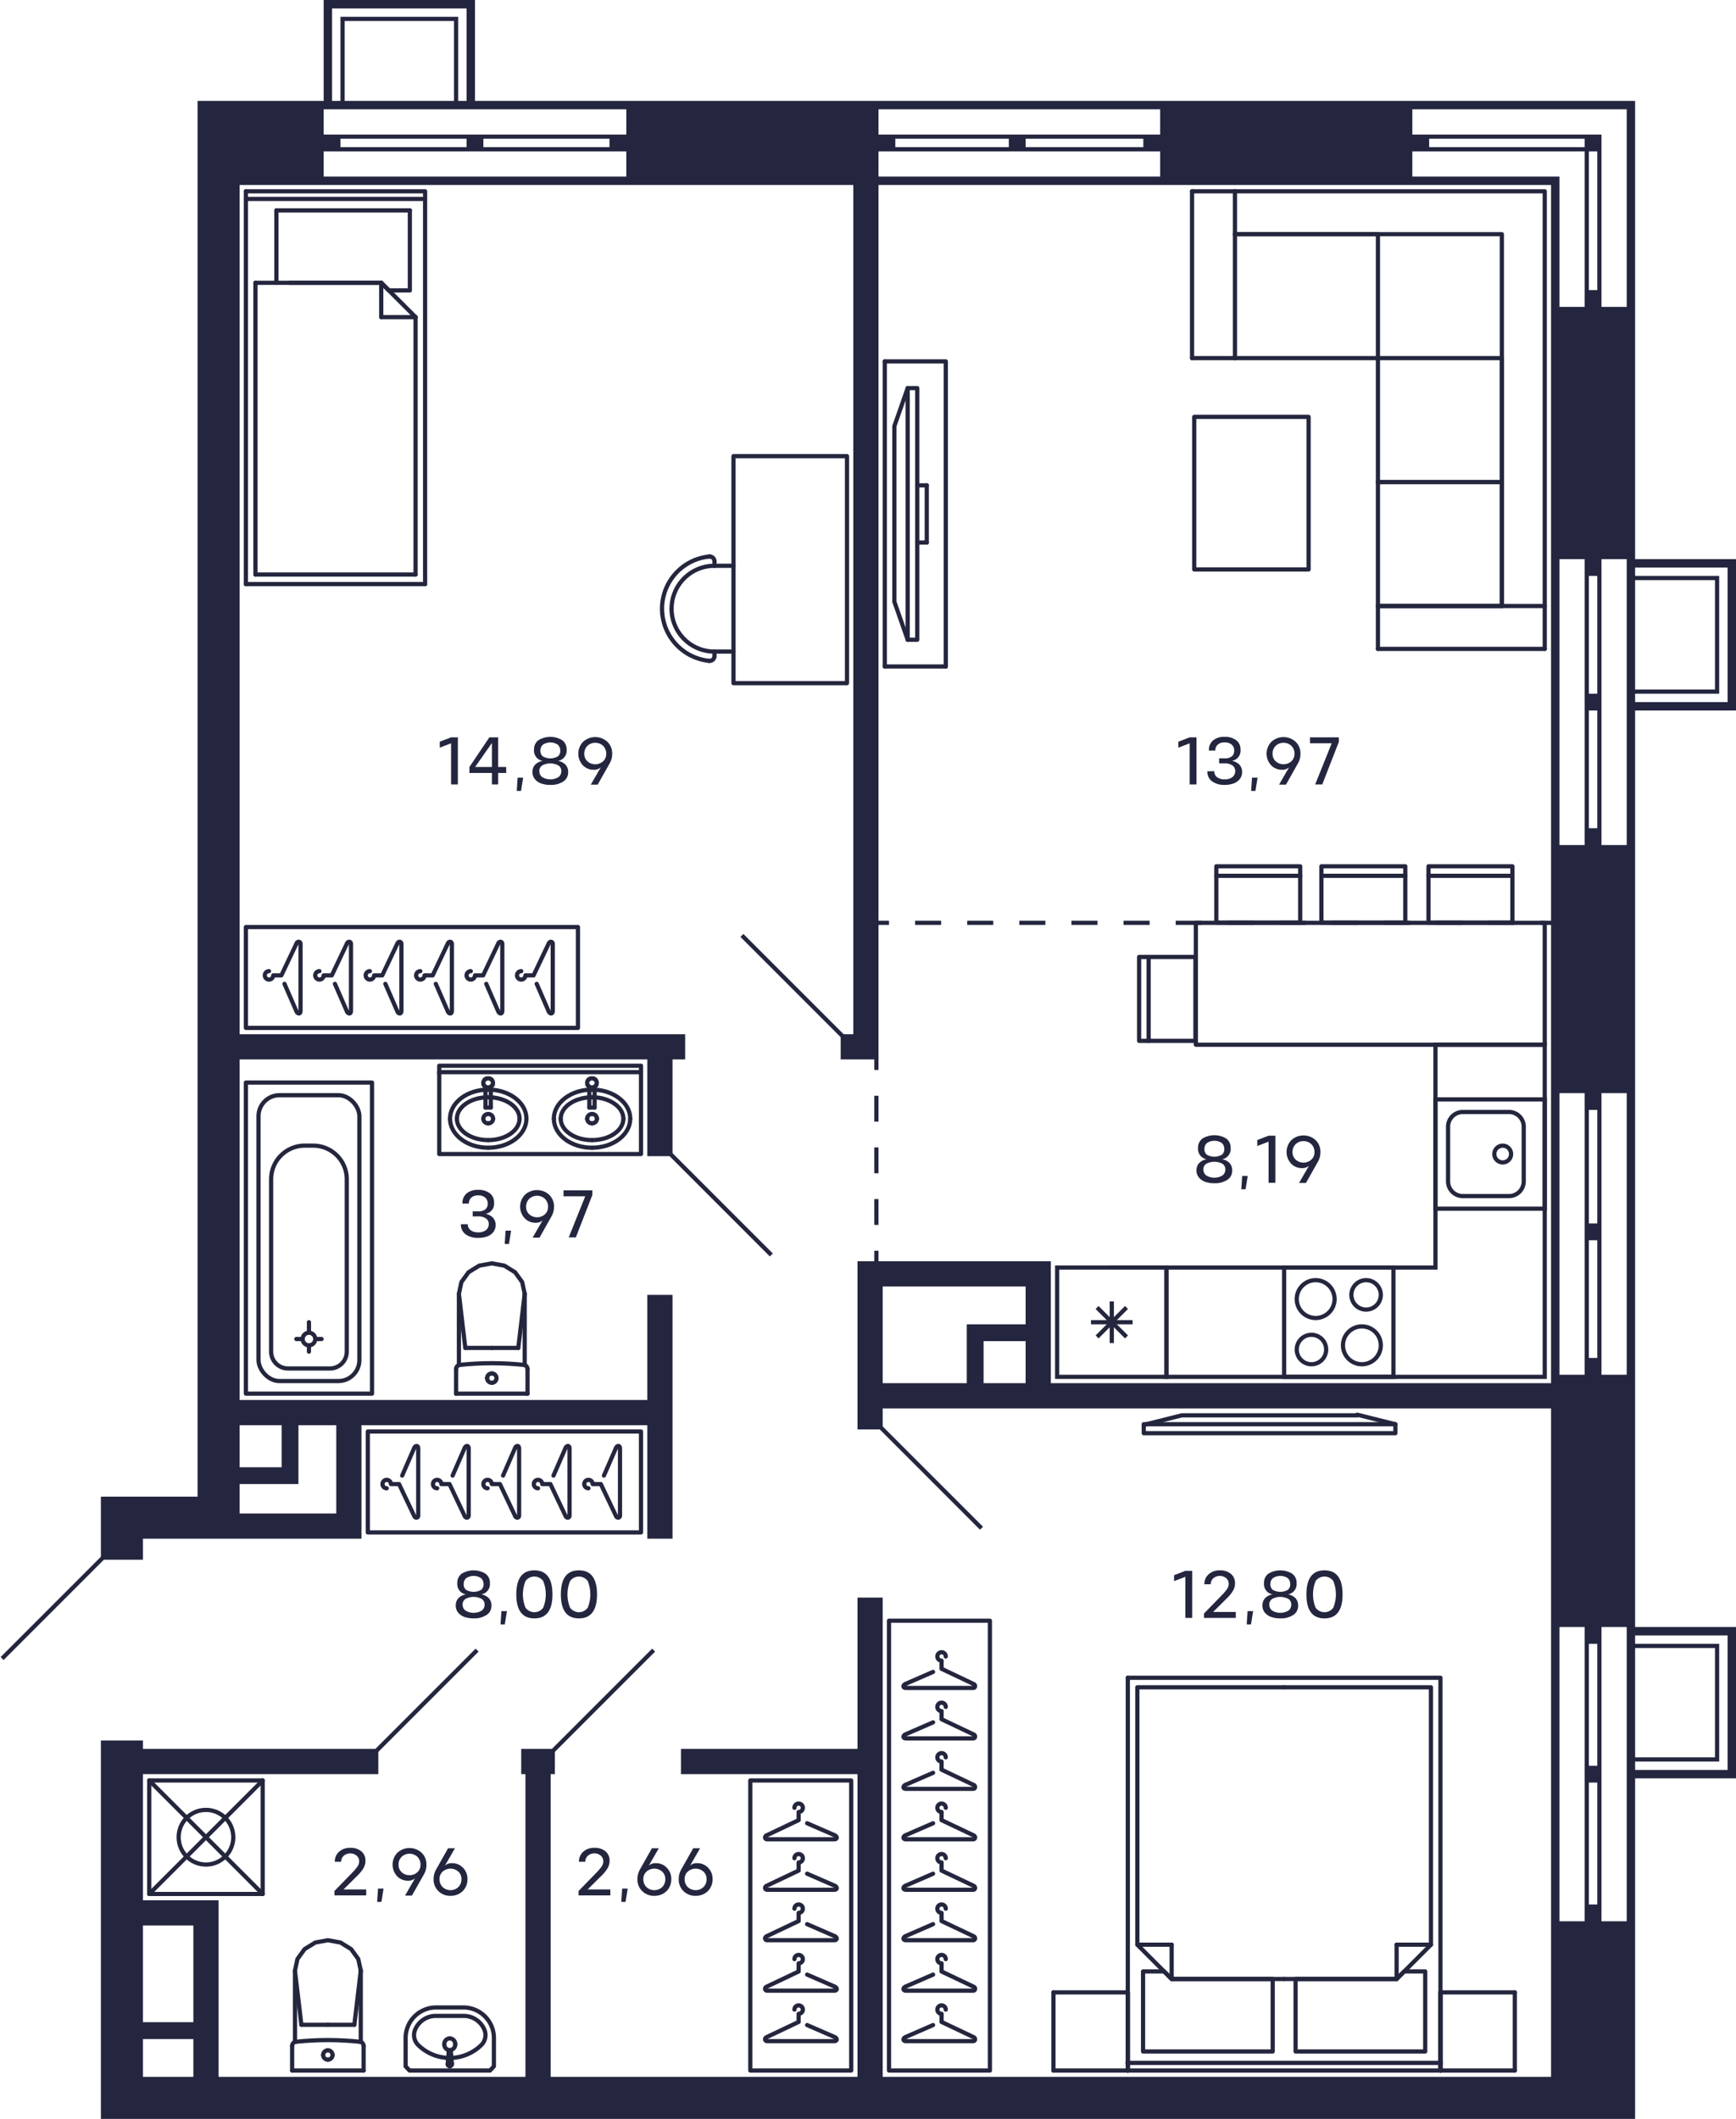 <svg xmlns="http://www.w3.org/2000/svg" width="413" height="504" viewBox="0 0 413 504">
  <title>C-1-1_25-28fl_12_m</title>
  <g id="Слой_2" data-name="Слой 2">
    <g id="C-1-1_25-28fl_12_m">
      <g id="m">
        <g>
          <rect x="87.5" y="340.5" width="65" height="24" fill="none" stroke="#24263e" stroke-linecap="round" stroke-linejoin="round"/>
          <path d="M143.681,350.979,146.5,344.5c.235-.657.969-.817,1,0v16c0,.577-.757.7-1,0l-3.562-7.5H141a1,1,0,1,0-1,1" fill="none" stroke="#24263e" stroke-linecap="round" stroke-linejoin="round"/>
          <path d="M131.681,350.979,134.5,344.5c.235-.657.969-.817,1,0v16c0,.577-.757.7-1,0l-3.562-7.5H129a1,1,0,1,0-1,1" fill="none" stroke="#24263e" stroke-linecap="round" stroke-linejoin="round"/>
          <path d="M119.681,350.979,122.5,344.5c.235-.657.969-.817,1,0v16c0,.577-.757.7-1,0l-3.562-7.5H117a1,1,0,1,0-1,1" fill="none" stroke="#24263e" stroke-linecap="round" stroke-linejoin="round"/>
          <path d="M107.681,350.979,110.5,344.5c.235-.657.969-.817,1,0v16c0,.577-.757.7-1,0l-3.562-7.5H105a1,1,0,1,0-1,1" fill="none" stroke="#24263e" stroke-linecap="round" stroke-linejoin="round"/>
          <path d="M95.681,350.979,98.5,344.5c.235-.657.969-.817,1,0v16c0,.577-.757.7-1,0L94.938,353H93a1,1,0,1,0-1,1" fill="none" stroke="#24263e" stroke-linecap="round" stroke-linejoin="round"/>
        </g>
        <g>
          <rect x="211.5" y="385.5" width="24" height="107" fill="none" stroke="#24263e" stroke-linecap="round" stroke-linejoin="round"/>
          <path d="M221.979,457.681,215.5,460.5c-.657.235-.817.969,0,1h16c.577,0,.7-.757,0-1l-7.5-3.562V455a1,1,0,1,1,1-1" fill="none" stroke="#24263e" stroke-linecap="round" stroke-linejoin="round"/>
          <path d="M221.979,445.681,215.5,448.5c-.657.235-.817.969,0,1h16c.577,0,.7-.757,0-1l-7.5-3.562V443a1,1,0,1,1,1-1" fill="none" stroke="#24263e" stroke-linecap="round" stroke-linejoin="round"/>
          <path d="M221.979,481.681,215.5,484.5c-.657.235-.817.969,0,1h16c.577,0,.7-.757,0-1l-7.5-3.562V479a1,1,0,1,1,1-1" fill="none" stroke="#24263e" stroke-linecap="round" stroke-linejoin="round"/>
          <path d="M221.979,469.681,215.5,472.5c-.657.235-.817.969,0,1h16c.577,0,.7-.757,0-1l-7.5-3.562V467a1,1,0,1,1,1-1" fill="none" stroke="#24263e" stroke-linecap="round" stroke-linejoin="round"/>
          <path d="M221.979,433.681,215.5,436.5c-.657.235-.817.969,0,1h16c.577,0,.7-.757,0-1l-7.5-3.562V431a1,1,0,1,1,1-1" fill="none" stroke="#24263e" stroke-linecap="round" stroke-linejoin="round"/>
          <path d="M221.979,421.681,215.5,424.5c-.657.235-.816.969,0,1h16c.577,0,.7-.757,0-1l-7.5-3.562V419a1,1,0,1,1,1-1" fill="none" stroke="#24263e" stroke-linecap="round" stroke-linejoin="round"/>
          <path d="M221.979,409.681,215.5,412.5c-.657.235-.817.969,0,1h16c.577,0,.7-.757,0-1l-7.5-3.562V407a1,1,0,1,1,1-1" fill="none" stroke="#24263e" stroke-linecap="round" stroke-linejoin="round"/>
          <path d="M221.979,397.681,215.5,400.5c-.657.235-.816.969,0,1h16c.577,0,.7-.757,0-1l-7.5-3.562V395a1,1,0,1,1,1-1" fill="none" stroke="#24263e" stroke-linecap="round" stroke-linejoin="round"/>
        </g>
        <g>
          <rect x="178.5" y="423.5" width="24" height="69" fill="none" stroke="#24263e" stroke-linecap="round" stroke-linejoin="round"/>
          <path d="M192.021,457.681,198.5,460.5c.657.235.817.969,0,1h-16c-.577,0-.7-.757,0-1l7.5-3.562V455a1,1,0,1,0-1-1" fill="none" stroke="#24263e" stroke-linecap="round" stroke-linejoin="round"/>
          <path d="M192.021,445.681,198.5,448.5c.657.235.817.969,0,1h-16c-.577,0-.7-.757,0-1l7.5-3.562V443a1,1,0,1,0-1-1" fill="none" stroke="#24263e" stroke-linecap="round" stroke-linejoin="round"/>
          <path d="M192.021,481.681,198.5,484.5c.657.235.817.969,0,1h-16c-.577,0-.7-.757,0-1l7.5-3.562V479a1,1,0,1,0-1-1" fill="none" stroke="#24263e" stroke-linecap="round" stroke-linejoin="round"/>
          <path d="M192.021,469.681,198.5,472.5c.657.235.817.969,0,1h-16c-.577,0-.7-.757,0-1l7.5-3.562V467a1,1,0,1,0-1-1" fill="none" stroke="#24263e" stroke-linecap="round" stroke-linejoin="round"/>
          <path d="M192.021,433.681,198.5,436.5c.657.235.817.969,0,1h-16c-.577,0-.7-.757,0-1l7.5-3.562V431a1,1,0,1,0-1-1" fill="none" stroke="#24263e" stroke-linecap="round" stroke-linejoin="round"/>
        </g>
        <g>
          <rect x="58.5" y="220.5" width="79" height="24" fill="none" stroke="#24263e" stroke-linecap="round" stroke-linejoin="round"/>
          <path d="M103.681,234.021,106.5,240.5c.235.657.969.817,1,0v-16c0-.577-.757-.7-1,0l-3.562,7.5H101a1,1,0,1,1-1-1" fill="none" stroke="#24263e" stroke-linecap="round" stroke-linejoin="round"/>
          <path d="M91.681,234.021,94.5,240.5c.235.657.969.817,1,0v-16c0-.577-.757-.7-1,0L90.938,232H89a1,1,0,1,1-1-1" fill="none" stroke="#24263e" stroke-linecap="round" stroke-linejoin="round"/>
          <path d="M127.681,234.021,130.5,240.5c.235.657.969.817,1,0v-16c0-.577-.757-.7-1,0l-3.562,7.5H125a1,1,0,1,1-1-1" fill="none" stroke="#24263e" stroke-linecap="round" stroke-linejoin="round"/>
          <path d="M115.681,234.021,118.5,240.5c.235.657.969.817,1,0v-16c0-.577-.757-.7-1,0l-3.562,7.5H113a1,1,0,1,1-1-1" fill="none" stroke="#24263e" stroke-linecap="round" stroke-linejoin="round"/>
          <path d="M79.681,234.021,82.5,240.5c.235.657.969.817,1,0v-16c0-.577-.757-.7-1,0L78.938,232H77a1,1,0,1,1-1-1" fill="none" stroke="#24263e" stroke-linecap="round" stroke-linejoin="round"/>
          <path d="M67.681,234.021,70.5,240.5c.235.657.969.816,1,0v-16c0-.577-.757-.7-1,0L66.938,232H65a1,1,0,1,1-1-1" fill="none" stroke="#24263e" stroke-linecap="round" stroke-linejoin="round"/>
        </g>
        <g>
          <line x1="278.741" y1="470.73" x2="278.741" y2="462.566" fill="none" stroke="#24263e" stroke-linecap="round" stroke-linejoin="round"/>
          <line x1="270.577" y1="462.566" x2="278.741" y2="462.566" fill="none" stroke="#24263e" stroke-linecap="round" stroke-linejoin="round"/>
          <polyline points="305.5 470.73 278.741 470.73 270.577 462.566 270.577 401.338 305.5 401.338" fill="none" stroke="#24263e" stroke-linecap="round" stroke-linejoin="round"/>
          <line x1="332.259" y1="470.73" x2="332.259" y2="462.566" fill="none" stroke="#24263e" stroke-linecap="round" stroke-linejoin="round"/>
          <line x1="340.423" y1="462.566" x2="332.259" y2="462.566" fill="none" stroke="#24263e" stroke-linecap="round" stroke-linejoin="round"/>
          <polyline points="305.5 401.338 340.423 401.338 340.423 462.566 332.259 470.73 305.5 470.73" fill="none" stroke="#24263e" stroke-linecap="round" stroke-linejoin="round"/>
          <polyline points="302.779 470.73 302.779 487.965 271.938 487.965 271.938 468.916 276.927 468.916 278.741 470.73 302.779 470.73" fill="none" stroke="#24263e" stroke-linecap="round" stroke-linejoin="round"/>
          <polyline points="332.259 470.73 334.073 468.916 339.062 468.916 339.062 487.965 308.221 487.965 308.221 470.73 332.259 470.73" fill="none" stroke="#24263e" stroke-linecap="round" stroke-linejoin="round"/>
          <line x1="250.621" y1="473.905" x2="250.621" y2="492.5" fill="none" stroke="#24263e" stroke-linecap="round" stroke-linejoin="round"/>
          <line x1="250.621" y1="473.905" x2="268.309" y2="473.905" fill="none" stroke="#24263e" stroke-linecap="round" stroke-linejoin="round"/>
          <line x1="268.309" y1="473.905" x2="268.309" y2="492.5" fill="none" stroke="#24263e" stroke-linecap="round" stroke-linejoin="round"/>
          <line x1="268.309" y1="492.5" x2="250.621" y2="492.5" fill="none" stroke="#24263e" stroke-linecap="round" stroke-linejoin="round"/>
          <line x1="342.691" y1="473.905" x2="342.691" y2="492.5" fill="none" stroke="#24263e" stroke-linecap="round" stroke-linejoin="round"/>
          <line x1="342.691" y1="473.905" x2="360.379" y2="473.905" fill="none" stroke="#24263e" stroke-linecap="round" stroke-linejoin="round"/>
          <line x1="360.379" y1="473.905" x2="360.379" y2="492.5" fill="none" stroke="#24263e" stroke-linecap="round" stroke-linejoin="round"/>
          <line x1="360.379" y1="492.5" x2="342.691" y2="492.5" fill="none" stroke="#24263e" stroke-linecap="round" stroke-linejoin="round"/>
          <line x1="268.309" y1="473.905" x2="268.309" y2="492.5" fill="none" stroke="#24263e" stroke-linecap="round" stroke-linejoin="round"/>
          <line x1="342.691" y1="492.5" x2="342.691" y2="473.905" fill="none" stroke="#24263e" stroke-linecap="round" stroke-linejoin="round"/>
          <polyline points="342.691 492.5 342.691 399.07 268.309 399.07" fill="none" stroke="#24263e" stroke-linecap="round" stroke-linejoin="round"/>
          <line x1="268.309" y1="399.07" x2="268.309" y2="492.5" fill="none" stroke="#24263e" stroke-linecap="round" stroke-linejoin="round"/>
          <line x1="268.309" y1="492.5" x2="342.691" y2="492.5" fill="none" stroke="#24263e" stroke-linecap="round" stroke-linejoin="round"/>
          <line x1="342.783" y1="490.686" x2="268.217" y2="490.686" fill="none" stroke="#24263e" stroke-linecap="round" stroke-linejoin="round"/>
        </g>
        <g>
          <polyline points="272.104 340.902 331.972 340.902 331.972 338.768 272.104 338.768 272.104 340.902" fill="none" stroke="#24263e" stroke-linecap="round" stroke-linejoin="round"/>
          <line x1="322.901" y1="336.5" x2="331.972" y2="338.768" fill="none" stroke="#24263e" stroke-linecap="round" stroke-linejoin="round"/>
          <polyline points="322.901 336.65 281.175 336.65 272.104 338.917" fill="none" stroke="#24263e" stroke-linecap="round" stroke-linejoin="round"/>
        </g>
        <g>
          <line x1="218.21" y1="115.444" x2="220.478" y2="115.444" fill="none" stroke="#24263e" stroke-linecap="round" stroke-linejoin="round"/>
          <line x1="212.768" y1="143.11" x2="215.942" y2="152.181" fill="none" stroke="#24263e" stroke-linecap="round" stroke-linejoin="round"/>
          <polyline points="212.768 143.11 212.768 101.384 215.942 92.313" fill="none" stroke="#24263e" stroke-linecap="round" stroke-linejoin="round"/>
          <polyline points="218.21 92.313 218.21 152.181 215.942 152.181 215.942 92.313 218.21 92.313" fill="none" stroke="#24263e" stroke-linecap="round" stroke-linejoin="round"/>
          <line x1="210.5" y1="158.53" x2="225.013" y2="158.53" fill="none" stroke="#24263e" stroke-linecap="round" stroke-linejoin="round"/>
          <polyline points="225.013 158.53 225.013 85.964 210.5 85.964" fill="none" stroke="#24263e" stroke-linecap="round" stroke-linejoin="round"/>
          <line x1="210.5" y1="85.964" x2="210.5" y2="158.53" fill="none" stroke="#24263e" stroke-linecap="round" stroke-linejoin="round"/>
          <line x1="220.478" y1="115.444" x2="220.478" y2="129.05" fill="none" stroke="#24263e" stroke-linecap="round" stroke-linejoin="round"/>
          <line x1="218.21" y1="129.05" x2="220.478" y2="129.05" fill="none" stroke="#24263e" stroke-linecap="round" stroke-linejoin="round"/>
        </g>
        <g>
          <polyline points="327.815 154.35 327.815 144.146 367.5 144.146" fill="none" stroke="#24263e" stroke-linecap="round" stroke-linejoin="round"/>
          <line x1="283.594" y1="85.185" x2="293.799" y2="85.185" fill="none" stroke="#24263e" stroke-linecap="round" stroke-linejoin="round"/>
          <line x1="293.799" y1="85.185" x2="293.799" y2="45.5" fill="none" stroke="#24263e" stroke-linecap="round" stroke-linejoin="round"/>
          <polyline points="327.815 144.146 357.295 144.146 357.295 114.665 327.815 114.665" fill="none" stroke="#24263e" stroke-linecap="round" stroke-linejoin="round"/>
          <polyline points="327.815 114.665 357.295 114.665 357.295 85.185 327.815 85.185" fill="none" stroke="#24263e" stroke-linecap="round" stroke-linejoin="round"/>
          <line x1="327.815" y1="55.705" x2="293.799" y2="55.705" fill="none" stroke="#24263e" stroke-linecap="round" stroke-linejoin="round"/>
          <line x1="327.815" y1="55.705" x2="327.815" y2="85.185" fill="none" stroke="#24263e" stroke-linecap="round" stroke-linejoin="round"/>
          <line x1="293.799" y1="85.185" x2="327.815" y2="85.185" fill="none" stroke="#24263e" stroke-linecap="round" stroke-linejoin="round"/>
          <polyline points="327.815 85.185 327.815 114.665 327.815 144.146" fill="none" stroke="#24263e" stroke-linecap="round" stroke-linejoin="round"/>
          <line x1="367.5" y1="154.35" x2="327.815" y2="154.35" fill="none" stroke="#24263e" stroke-linecap="round" stroke-linejoin="round"/>
          <line x1="283.594" y1="45.5" x2="283.594" y2="85.185" fill="none" stroke="#24263e" stroke-linecap="round" stroke-linejoin="round"/>
          <polyline points="283.594 45.5 367.5 45.5 367.5 154.35" fill="none" stroke="#24263e" stroke-linecap="round" stroke-linejoin="round"/>
          <polyline points="293.799 55.705 357.295 55.705 357.295 144.146" fill="none" stroke="#24263e" stroke-linecap="round" stroke-linejoin="round"/>
        </g>
        <polyline points="311.319 135.445 311.319 99.161 284.106 99.161 284.106 135.445 311.319 135.445 311.319 99.161 284.106 99.161" fill="none" stroke="#24263e" stroke-linecap="round" stroke-linejoin="round"/>
        <g>
          <line x1="58.5" y1="138.93" x2="58.5" y2="45.5" fill="none" stroke="#24263e" stroke-linecap="round" stroke-linejoin="round"/>
          <polyline points="58.5 45.5 101.133 45.5 101.133 138.93" fill="none" stroke="#24263e" stroke-linecap="round" stroke-linejoin="round"/>
          <line x1="60.768" y1="67.27" x2="90.702" y2="67.27" fill="none" stroke="#24263e" stroke-linecap="round" stroke-linejoin="round"/>
          <line x1="60.768" y1="67.27" x2="60.768" y2="136.662" fill="none" stroke="#24263e" stroke-linecap="round" stroke-linejoin="round"/>
          <line x1="98.865" y1="136.662" x2="98.865" y2="75.434" fill="none" stroke="#24263e" stroke-linecap="round" stroke-linejoin="round"/>
          <line x1="90.702" y1="67.27" x2="68.932" y2="67.27" fill="none" stroke="#24263e" stroke-linecap="round" stroke-linejoin="round"/>
          <line x1="100.409" y1="47.314" x2="58.591" y2="47.314" fill="none" stroke="#24263e" stroke-linecap="round" stroke-linejoin="round"/>
          <line x1="97.505" y1="50.035" x2="65.757" y2="50.035" fill="none" stroke="#24263e" stroke-linecap="round" stroke-linejoin="round"/>
          <line x1="90.702" y1="67.27" x2="90.702" y2="75.434" fill="none" stroke="#24263e" stroke-linecap="round" stroke-linejoin="round"/>
          <line x1="98.865" y1="75.434" x2="90.702" y2="75.434" fill="none" stroke="#24263e" stroke-linecap="round" stroke-linejoin="round"/>
          <line x1="98.865" y1="75.434" x2="90.702" y2="67.27" fill="none" stroke="#24263e" stroke-linecap="round" stroke-linejoin="round"/>
          <polyline points="90.702 67.27 92.516 69.084 97.505 69.084 97.505 50.035" fill="none" stroke="#24263e" stroke-linecap="round" stroke-linejoin="round"/>
          <line x1="65.757" y1="50.035" x2="65.757" y2="67.27" fill="none" stroke="#24263e" stroke-linecap="round" stroke-linejoin="round"/>
          <polyline points="60.768 136.662 63.035 136.662 98.865 136.662" fill="none" stroke="#24263e" stroke-linecap="round" stroke-linejoin="round"/>
          <line x1="101.133" y1="138.93" x2="58.5" y2="138.93" fill="none" stroke="#24263e" stroke-linecap="round" stroke-linejoin="round"/>
        </g>
        <g>
          <path d="M159.769,144.783a10.2,10.2,0,0,0,10.2,10.205" fill="none" stroke="#24263e" stroke-linecap="round" stroke-linejoin="round"/>
          <path d="M169.973,134.579a10.2,10.2,0,0,0-10.2,10.2" fill="none" stroke="#24263e" stroke-linecap="round" stroke-linejoin="round"/>
          <line x1="169.973" y1="154.988" x2="174.5" y2="154.988" fill="none" stroke="#24263e" stroke-linecap="round" stroke-linejoin="round"/>
          <line x1="174.5" y1="134.579" x2="169.973" y2="134.579" fill="none" stroke="#24263e" stroke-linecap="round" stroke-linejoin="round"/>
          <path d="M169.967,156.16a1.166,1.166,0,0,0,.006-.118" fill="none" stroke="#24263e" stroke-linecap="round" stroke-linejoin="round"/>
          <path d="M168.7,157.191a1.155,1.155,0,0,0,1.266-1.031" fill="none" stroke="#24263e" stroke-linecap="round" stroke-linejoin="round"/>
          <line x1="169.973" y1="156.042" x2="169.973" y2="154.988" fill="none" stroke="#24263e" stroke-linecap="round" stroke-linejoin="round"/>
          <path d="M168.818,132.37a1.146,1.146,0,0,0-.117.006" fill="none" stroke="#24263e" stroke-linecap="round" stroke-linejoin="round"/>
          <path d="M169.973,133.525a1.155,1.155,0,0,0-1.155-1.155" fill="none" stroke="#24263e" stroke-linecap="round" stroke-linejoin="round"/>
          <line x1="169.973" y1="134.579" x2="169.973" y2="133.525" fill="none" stroke="#24263e" stroke-linecap="round" stroke-linejoin="round"/>
          <path d="M157.566,146.056A12.474,12.474,0,0,0,168.7,157.191" fill="none" stroke="#24263e" stroke-linecap="round" stroke-linejoin="round"/>
          <path d="M157.566,146.056a12.472,12.472,0,0,1,11.135-13.68" fill="none" stroke="#24263e" stroke-linecap="round" stroke-linejoin="round"/>
          <polyline points="174.5 162.5 174.5 108.5 201.5 108.5 201.5 162.5 174.5 162.5" fill="none" stroke="#24263e" stroke-linecap="round" stroke-linejoin="round"/>
        </g>
        <g>
          <line x1="273.268" y1="227.621" x2="273.268" y2="247.577" fill="none" stroke="#24263e" stroke-linecap="round" stroke-linejoin="round"/>
          <polyline points="284.398 227.621 284.398 247.577 271 247.577 271 227.621 284.398 227.621" fill="none" stroke="#24263e" stroke-linecap="round" stroke-linejoin="round"/>
          <line x1="314.365" y1="208.327" x2="334.321" y2="208.327" fill="none" stroke="#24263e" stroke-linecap="round" stroke-linejoin="round"/>
          <polyline points="314.365 219.457 334.321 219.457 334.321 206.059 314.365 206.059 314.365 219.457" fill="none" stroke="#24263e" stroke-linecap="round" stroke-linejoin="round"/>
          <line x1="289.365" y1="208.327" x2="309.321" y2="208.327" fill="none" stroke="#24263e" stroke-linecap="round" stroke-linejoin="round"/>
          <polyline points="289.365 219.457 309.321 219.457 309.321 206.059 289.365 206.059 289.365 219.457" fill="none" stroke="#24263e" stroke-linecap="round" stroke-linejoin="round"/>
          <line x1="339.846" y1="208.327" x2="359.801" y2="208.327" fill="none" stroke="#24263e" stroke-linecap="round" stroke-linejoin="round"/>
          <polyline points="339.846 219.457 359.801 219.457 359.801 206.059 339.846 206.059 339.846 219.457" fill="none" stroke="#24263e" stroke-linecap="round" stroke-linejoin="round"/>
          <rect x="284.5" y="219.5" width="83" height="29" fill="none" stroke="#24263e" stroke-linecap="round" stroke-linejoin="round"/>
        </g>
      </g>
      <g id="sant">
        <g>
          <path d="M331,302v25H306V302h25m1-1H305v27h27V301Z" fill="#24263d"/>
          <path d="M325,305a3,3,0,1,1-3,3,3,3,0,0,1,3-3m0-1a4,4,0,1,0,4,4,4,4,0,0,0-4-4Z" fill="#24263d"/>
          <path d="M312,318a3,3,0,1,1-3,3,3,3,0,0,1,3-3m0-1a4,4,0,1,0,4,4,4,4,0,0,0-4-4Z" fill="#24263d"/>
          <path d="M313,305a4,4,0,1,1-4,4,4,4,0,0,1,4-4m0-1a5,5,0,1,0,5,5,5,5,0,0,0-5-5Z" fill="#24263d"/>
          <path d="M324,316a4,4,0,1,1-4,4,4,4,0,0,1,4-4m0-1a5,5,0,1,0,5,5,5,5,0,0,0-5-5Z" fill="#24263d"/>
        </g>
        <g>
          <path d="M367,262v25H342V262h25m1-1H341v27h27V261Z" fill="#24263d"/>
          <path d="M359,265a3,3,0,0,1,3,3v13a3,3,0,0,1-3,3H348a3,3,0,0,1-3-3V268a3,3,0,0,1,3-3h11m0-1H348a4,4,0,0,0-4,4v13a4,4,0,0,0,4,4h11a4,4,0,0,0,4-4V268a4,4,0,0,0-4-4Z" fill="#24263d"/>
          <circle cx="357.5" cy="274.5" r="2" fill="none" stroke="#24263d" stroke-miterlimit="10"/>
        </g>
        <g>
          <path d="M277,302v25H252V302h25m1-1H251v27h27V301Z" fill="#24263d"/>
          <line x1="268" y1="318" x2="261" y2="311" fill="none" stroke="#24263d" stroke-miterlimit="10"/>
          <line x1="261" y1="318" x2="268" y2="311" fill="none" stroke="#24263d" stroke-miterlimit="10"/>
          <line x1="269.45" y1="314.5" x2="259.55" y2="314.5" fill="none" stroke="#24263d" stroke-miterlimit="10"/>
          <line x1="264.5" y1="319.45" x2="264.5" y2="309.55" fill="none" stroke="#24263d" stroke-miterlimit="10"/>
        </g>
        <path d="M342,249h25v78H278V302h64V249m-1-1v53H277v27h91V248Z" fill="#24263d"/>
        <g>
          <line x1="117" y1="320.617" x2="123.303" y2="320.617" fill="none" stroke="#24263d" stroke-linecap="round" stroke-linejoin="round"/>
          <line x1="125.5" y1="331.5" x2="125.5" y2="325.635" fill="none" stroke="#24263d" stroke-linecap="round" stroke-linejoin="round"/>
          <polyline points="124.826 307.729 124.231 304.963 122.534 302.617 119.995 301.05 117 300.5 114.005 301.05 111.466 302.617 109.769 304.963 109.174 307.729" fill="none" stroke="#24263d" stroke-linecap="round" stroke-linejoin="round"/>
          <line x1="108.5" y1="331.5" x2="108.5" y2="325.635" fill="none" stroke="#24263d" stroke-linecap="round" stroke-linejoin="round"/>
          <polyline points="125.5 325.635 125.484 325.455 125.435 325.282 125.355 325.12 125.248 324.976 125.116 324.853 124.964 324.756 124.797 324.689 124.621 324.653" fill="none" stroke="#24263d" stroke-linecap="round" stroke-linejoin="round"/>
          <line x1="109.174" y1="324.698" x2="109.174" y2="307.729" fill="none" stroke="#24263d" stroke-linecap="round" stroke-linejoin="round"/>
          <polyline points="124.621 324.653 122.721 324.478 120.818 324.353 118.912 324.278 117.004 324.252 115.097 324.277 113.191 324.352 111.288 324.477 109.388 324.652" fill="none" stroke="#24263d" stroke-linecap="round" stroke-linejoin="round"/>
          <line x1="124.826" y1="307.75" x2="123.303" y2="320.617" fill="none" stroke="#24263d" stroke-linecap="round" stroke-linejoin="round"/>
          <line x1="109.174" y1="307.75" x2="110.697" y2="320.617" fill="none" stroke="#24263d" stroke-linecap="round" stroke-linejoin="round"/>
          <line x1="117" y1="320.617" x2="110.697" y2="320.617" fill="none" stroke="#24263d" stroke-linecap="round" stroke-linejoin="round"/>
          <line x1="124.826" y1="324.689" x2="124.826" y2="307.729" fill="none" stroke="#24263d" stroke-linecap="round" stroke-linejoin="round"/>
          <polyline points="109.388 324.652 109.21 324.687 109.042 324.753 108.888 324.85 108.755 324.972 108.646 325.117 108.566 325.28 108.517 325.454 108.5 325.635" fill="none" stroke="#24263d" stroke-linecap="round" stroke-linejoin="round"/>
          <line x1="125.5" y1="331.5" x2="108.5" y2="331.5" fill="none" stroke="#24263d" stroke-linecap="round" stroke-linejoin="round"/>
          <path d="M117,326.691a1.113,1.113,0,0,0-1.118,1.108" fill="none" stroke="#24263d" stroke-linecap="round" stroke-linejoin="round"/>
          <path d="M118.118,327.8A1.113,1.113,0,0,0,117,326.691" fill="none" stroke="#24263d" stroke-linecap="round" stroke-linejoin="round"/>
          <path d="M117,328.906a1.112,1.112,0,0,0,1.118-1.107" fill="none" stroke="#24263d" stroke-linecap="round" stroke-linejoin="round"/>
          <path d="M115.882,327.8A1.112,1.112,0,0,0,117,328.906" fill="none" stroke="#24263d" stroke-linecap="round" stroke-linejoin="round"/>
        </g>
        <g>
          <line x1="78" y1="481.617" x2="84.303" y2="481.617" fill="none" stroke="#24263d" stroke-linecap="round" stroke-linejoin="round"/>
          <line x1="86.5" y1="492.5" x2="86.5" y2="486.635" fill="none" stroke="#24263d" stroke-linecap="round" stroke-linejoin="round"/>
          <polyline points="85.826 468.729 85.231 465.963 83.534 463.617 80.995 462.05 78 461.5 75.005 462.05 72.466 463.617 70.769 465.963 70.174 468.729" fill="none" stroke="#24263d" stroke-linecap="round" stroke-linejoin="round"/>
          <line x1="69.5" y1="492.5" x2="69.5" y2="486.635" fill="none" stroke="#24263d" stroke-linecap="round" stroke-linejoin="round"/>
          <polyline points="86.5 486.635 86.484 486.455 86.435 486.282 86.355 486.12 86.248 485.976 86.116 485.853 85.964 485.756 85.797 485.689 85.621 485.653" fill="none" stroke="#24263d" stroke-linecap="round" stroke-linejoin="round"/>
          <line x1="70.174" y1="485.698" x2="70.174" y2="468.729" fill="none" stroke="#24263d" stroke-linecap="round" stroke-linejoin="round"/>
          <polyline points="85.621 485.653 83.721 485.478 81.818 485.353 79.912 485.278 78.004 485.252 76.097 485.277 74.191 485.352 72.288 485.477 70.388 485.652" fill="none" stroke="#24263d" stroke-linecap="round" stroke-linejoin="round"/>
          <line x1="85.826" y1="468.75" x2="84.303" y2="481.617" fill="none" stroke="#24263d" stroke-linecap="round" stroke-linejoin="round"/>
          <line x1="70.174" y1="468.75" x2="71.697" y2="481.617" fill="none" stroke="#24263d" stroke-linecap="round" stroke-linejoin="round"/>
          <line x1="78" y1="481.617" x2="71.697" y2="481.617" fill="none" stroke="#24263d" stroke-linecap="round" stroke-linejoin="round"/>
          <line x1="85.826" y1="485.689" x2="85.826" y2="468.729" fill="none" stroke="#24263d" stroke-linecap="round" stroke-linejoin="round"/>
          <polyline points="70.388 485.652 70.21 485.687 70.042 485.753 69.888 485.85 69.755 485.972 69.646 486.117 69.566 486.28 69.517 486.454 69.5 486.635" fill="none" stroke="#24263d" stroke-linecap="round" stroke-linejoin="round"/>
          <line x1="86.5" y1="492.5" x2="69.5" y2="492.5" fill="none" stroke="#24263d" stroke-linecap="round" stroke-linejoin="round"/>
          <path d="M78,487.691a1.113,1.113,0,0,0-1.118,1.108" fill="none" stroke="#24263d" stroke-linecap="round" stroke-linejoin="round"/>
          <path d="M79.118,488.8A1.113,1.113,0,0,0,78,487.691" fill="none" stroke="#24263d" stroke-linecap="round" stroke-linejoin="round"/>
          <path d="M78,489.906a1.112,1.112,0,0,0,1.118-1.107" fill="none" stroke="#24263d" stroke-linecap="round" stroke-linejoin="round"/>
          <path d="M76.882,488.8A1.112,1.112,0,0,0,78,489.906" fill="none" stroke="#24263d" stroke-linecap="round" stroke-linejoin="round"/>
        </g>
        <g>
          <rect x="35.5" y="423.5" width="27" height="27" fill="none" stroke="#24263d" stroke-linecap="round" stroke-linejoin="round" transform="translate(98 874) rotate(180)"/>
          <circle cx="49" cy="437" r="6.5" fill="none" stroke="#24263d" stroke-linecap="round" stroke-linejoin="round"/>
          <line x1="62.5" y1="450.5" x2="35.5" y2="423.5" fill="none" stroke="#24263d" stroke-linecap="round" stroke-linejoin="round"/>
          <line x1="62.5" y1="423.5" x2="35.5" y2="450.5" fill="none" stroke="#24263d" stroke-linecap="round" stroke-linejoin="round"/>
        </g>
        <g>
          <circle cx="73.5" cy="318.5" r="1.5" fill="none" stroke="#24263d" stroke-linecap="round" stroke-linejoin="round"/>
          <rect x="58.5" y="257.5" width="30" height="74" fill="none" stroke="#24263d" stroke-linecap="round" stroke-linejoin="round"/>
          <line x1="73.5" y1="320.5" x2="73.5" y2="321.5" fill="none" stroke="#24263d" stroke-linecap="round" stroke-linejoin="round"/>
          <line x1="73.5" y1="316.5" x2="73.5" y2="314.5" fill="none" stroke="#24263d" stroke-linecap="round" stroke-linejoin="round"/>
          <line x1="75.5" y1="318.5" x2="76.5" y2="318.5" fill="none" stroke="#24263d" stroke-linecap="round" stroke-linejoin="round"/>
          <line x1="71.5" y1="318.5" x2="70.5" y2="318.5" fill="none" stroke="#24263d" stroke-linecap="round" stroke-linejoin="round"/>
          <rect x="61.5" y="260.5" width="24" height="68" rx="5" fill="none" stroke="#24263d" stroke-linecap="round" stroke-linejoin="round"/>
          <path d="M72.5,272.5h2a8,8,0,0,1,8,8v41a4,4,0,0,1-4,4h-10a4,4,0,0,1-4-4v-41A8,8,0,0,1,72.5,272.5Z" fill="none" stroke="#24263d" stroke-linecap="round" stroke-linejoin="round"/>
        </g>
        <g>
          <path d="M116.15,267.2a1.14,1.14,0,0,0,1.166-1.112" fill="none" stroke="#24263d" stroke-linecap="round" stroke-linejoin="round"/>
          <path d="M114.985,266.092a1.14,1.14,0,0,0,1.165,1.112" fill="none" stroke="#24263d" stroke-linecap="round" stroke-linejoin="round"/>
          <path d="M116.15,264.98a1.14,1.14,0,0,0-1.165,1.112" fill="none" stroke="#24263d" stroke-linecap="round" stroke-linejoin="round"/>
          <path d="M117.316,266.092a1.14,1.14,0,0,0-1.166-1.112" fill="none" stroke="#24263d" stroke-linecap="round" stroke-linejoin="round"/>
          <polyline points="115.504 263.432 115.552 263.432 115.688 263.432 115.891 263.432 116.131 263.432 116.371 263.432 116.574 263.432 116.71 263.432 116.758 263.432" fill="none" stroke="#24263d" stroke-linecap="round" stroke-linejoin="round"/>
          <path d="M116.15,271.188c4.119,0,7.457-2.282,7.457-5.1" fill="none" stroke="#24263d" stroke-linecap="round" stroke-linejoin="round"/>
          <path d="M108.694,266.092c0,2.814,3.339,5.1,7.456,5.1" fill="none" stroke="#24263d" stroke-linecap="round" stroke-linejoin="round"/>
          <path d="M116.15,261c-4.117,0-7.456,2.281-7.456,5.1" fill="none" stroke="#24263d" stroke-linecap="round" stroke-linejoin="round"/>
          <path d="M123.607,266.092c0-2.815-3.338-5.1-7.457-5.1" fill="none" stroke="#24263d" stroke-linecap="round" stroke-linejoin="round"/>
          <path d="M116.15,273c5.019,0,9.088-3.1,9.088-6.913" fill="none" stroke="#24263d" stroke-linecap="round" stroke-linejoin="round"/>
          <path d="M107.063,266.089c0,3.818,4.069,6.913,9.087,6.913" fill="none" stroke="#24263d" stroke-linecap="round" stroke-linejoin="round"/>
          <path d="M116.15,259.176c-5.018,0-9.087,3.1-9.087,6.913" fill="none" stroke="#24263d" stroke-linecap="round" stroke-linejoin="round"/>
          <path d="M125.238,266.089c0-3.818-4.069-6.913-9.088-6.913" fill="none" stroke="#24263d" stroke-linecap="round" stroke-linejoin="round"/>
          <rect x="104.5" y="253.5" width="48" height="21" fill="none" stroke="#24263d" stroke-linecap="round" stroke-linejoin="round"/>
          <line x1="104.5" y1="255.015" x2="152.5" y2="255.015" fill="none" stroke="#24263d" stroke-linecap="round" stroke-linejoin="round"/>
          <polyline points="116.955 256.795 117.207 257.156 117.296 257.581 117.207 258.007" fill="none" stroke="#24263d" stroke-linecap="round" stroke-linejoin="round"/>
          <line x1="117.207" y1="258.007" x2="116.955" y2="258.368" fill="none" stroke="#24263d" stroke-linecap="round" stroke-linejoin="round"/>
          <line x1="116.577" y1="256.554" x2="116.955" y2="256.795" fill="none" stroke="#24263d" stroke-linecap="round" stroke-linejoin="round"/>
          <line x1="116.955" y1="258.368" x2="116.577" y2="258.609" fill="none" stroke="#24263d" stroke-linecap="round" stroke-linejoin="round"/>
          <line x1="116.758" y1="263.432" x2="116.758" y2="258.493" fill="none" stroke="#24263d" stroke-linecap="round" stroke-linejoin="round"/>
          <line x1="116.577" y1="258.609" x2="116.131" y2="258.694" fill="none" stroke="#24263d" stroke-linecap="round" stroke-linejoin="round"/>
          <polyline points="115.685 256.554 116.131 256.469 116.577 256.554" fill="none" stroke="#24263d" stroke-linecap="round" stroke-linejoin="round"/>
          <line x1="116.131" y1="258.694" x2="115.685" y2="258.609" fill="none" stroke="#24263d" stroke-linecap="round" stroke-linejoin="round"/>
          <line x1="115.685" y1="258.609" x2="115.307" y2="258.368" fill="none" stroke="#24263d" stroke-linecap="round" stroke-linejoin="round"/>
          <line x1="115.307" y1="256.795" x2="115.685" y2="256.554" fill="none" stroke="#24263d" stroke-linecap="round" stroke-linejoin="round"/>
          <line x1="115.504" y1="263.432" x2="115.504" y2="258.493" fill="none" stroke="#24263d" stroke-linecap="round" stroke-linejoin="round"/>
          <line x1="115.307" y1="258.368" x2="115.055" y2="258.007" fill="none" stroke="#24263d" stroke-linecap="round" stroke-linejoin="round"/>
          <polyline points="115.055 258.007 114.966 257.581 115.055 257.156 115.307 256.795" fill="none" stroke="#24263d" stroke-linecap="round" stroke-linejoin="round"/>
          <path d="M140.85,267.2a1.14,1.14,0,0,0,1.165-1.112" fill="none" stroke="#24263d" stroke-linecap="round" stroke-linejoin="round"/>
          <path d="M139.685,266.092a1.139,1.139,0,0,0,1.165,1.112" fill="none" stroke="#24263d" stroke-linecap="round" stroke-linejoin="round"/>
          <path d="M140.85,264.98a1.139,1.139,0,0,0-1.165,1.112" fill="none" stroke="#24263d" stroke-linecap="round" stroke-linejoin="round"/>
          <path d="M142.015,266.092a1.14,1.14,0,0,0-1.165-1.112" fill="none" stroke="#24263d" stroke-linecap="round" stroke-linejoin="round"/>
          <polyline points="140.203 263.432 140.251 263.432 140.387 263.432 140.59 263.432 140.83 263.432 141.07 263.432 141.273 263.432 141.409 263.432 141.457 263.432" fill="none" stroke="#24263d" stroke-linecap="round" stroke-linejoin="round"/>
          <path d="M140.85,271.188c4.118,0,7.456-2.282,7.456-5.1" fill="none" stroke="#24263d" stroke-linecap="round" stroke-linejoin="round"/>
          <path d="M133.393,266.092c0,2.814,3.338,5.1,7.457,5.1" fill="none" stroke="#24263d" stroke-linecap="round" stroke-linejoin="round"/>
          <path d="M140.85,261c-4.119,0-7.457,2.281-7.457,5.1" fill="none" stroke="#24263d" stroke-linecap="round" stroke-linejoin="round"/>
          <path d="M148.306,266.092c0-2.815-3.338-5.1-7.456-5.1" fill="none" stroke="#24263d" stroke-linecap="round" stroke-linejoin="round"/>
          <path d="M140.85,273c5.018,0,9.087-3.1,9.087-6.913" fill="none" stroke="#24263d" stroke-linecap="round" stroke-linejoin="round"/>
          <path d="M131.762,266.089c0,3.818,4.069,6.913,9.088,6.913" fill="none" stroke="#24263d" stroke-linecap="round" stroke-linejoin="round"/>
          <path d="M140.85,259.176c-5.019,0-9.088,3.1-9.088,6.913" fill="none" stroke="#24263d" stroke-linecap="round" stroke-linejoin="round"/>
          <path d="M149.937,266.089c0-3.818-4.069-6.913-9.087-6.913" fill="none" stroke="#24263d" stroke-linecap="round" stroke-linejoin="round"/>
          <polyline points="141.654 256.795 141.906 257.156 141.995 257.581 141.906 258.007" fill="none" stroke="#24263d" stroke-linecap="round" stroke-linejoin="round"/>
          <line x1="141.906" y1="258.007" x2="141.654" y2="258.368" fill="none" stroke="#24263d" stroke-linecap="round" stroke-linejoin="round"/>
          <line x1="141.276" y1="256.554" x2="141.654" y2="256.795" fill="none" stroke="#24263d" stroke-linecap="round" stroke-linejoin="round"/>
          <line x1="141.654" y1="258.368" x2="141.276" y2="258.609" fill="none" stroke="#24263d" stroke-linecap="round" stroke-linejoin="round"/>
          <line x1="141.457" y1="263.432" x2="141.457" y2="258.493" fill="none" stroke="#24263d" stroke-linecap="round" stroke-linejoin="round"/>
          <line x1="141.276" y1="258.609" x2="140.83" y2="258.694" fill="none" stroke="#24263d" stroke-linecap="round" stroke-linejoin="round"/>
          <polyline points="140.384 256.554 140.83 256.469 141.276 256.554" fill="none" stroke="#24263d" stroke-linecap="round" stroke-linejoin="round"/>
          <line x1="140.83" y1="258.694" x2="140.384" y2="258.609" fill="none" stroke="#24263d" stroke-linecap="round" stroke-linejoin="round"/>
          <line x1="140.384" y1="258.609" x2="140.006" y2="258.368" fill="none" stroke="#24263d" stroke-linecap="round" stroke-linejoin="round"/>
          <line x1="140.006" y1="256.795" x2="140.384" y2="256.554" fill="none" stroke="#24263d" stroke-linecap="round" stroke-linejoin="round"/>
          <line x1="140.203" y1="263.432" x2="140.203" y2="258.493" fill="none" stroke="#24263d" stroke-linecap="round" stroke-linejoin="round"/>
          <line x1="140.006" y1="258.368" x2="139.754" y2="258.007" fill="none" stroke="#24263d" stroke-linecap="round" stroke-linejoin="round"/>
          <polyline points="139.754 258.007 139.665 257.581 139.754 257.156 140.006 256.795" fill="none" stroke="#24263d" stroke-linecap="round" stroke-linejoin="round"/>
          <line x1="104.5" y1="255.371" x2="104.511" y2="255.39" fill="none" stroke="#24263d" stroke-linecap="round" stroke-linejoin="round"/>
        </g>
        <g>
          <line x1="107.472" y1="490.948" x2="107.23" y2="488.04" fill="none" stroke="#24263d" stroke-linecap="round" stroke-linejoin="round"/>
          <path d="M106.536,491.038a.538.538,0,0,1,0-.179" fill="none" stroke="#24263d" stroke-linecap="round" stroke-linejoin="round"/>
          <path d="M107.083,491.446a.476.476,0,0,1-.547-.408" fill="none" stroke="#24263d" stroke-linecap="round" stroke-linejoin="round"/>
          <path d="M107.464,490.859a.5.5,0,0,1-.381.587" fill="none" stroke="#24263d" stroke-linecap="round" stroke-linejoin="round"/>
          <path d="M107,484.85a1.356,1.356,0,0,1,1.307,1.4" fill="none" stroke="#24263d" stroke-linecap="round" stroke-linejoin="round"/>
          <path d="M105.693,486.25a1.356,1.356,0,0,1,1.307-1.4" fill="none" stroke="#24263d" stroke-linecap="round" stroke-linejoin="round"/>
          <path d="M107,487.65a1.356,1.356,0,0,1-1.307-1.4" fill="none" stroke="#24263d" stroke-linecap="round" stroke-linejoin="round"/>
          <path d="M108.307,486.25a1.356,1.356,0,0,1-1.307,1.4" fill="none" stroke="#24263d" stroke-linecap="round" stroke-linejoin="round"/>
          <path d="M107,487.882c.127,0,.23.071.23.158" fill="none" stroke="#24263d" stroke-linecap="round" stroke-linejoin="round"/>
          <path d="M106.77,488.04c0-.087.1-.158.23-.158" fill="none" stroke="#24263d" stroke-linecap="round" stroke-linejoin="round"/>
          <line x1="106.528" y1="490.948" x2="106.77" y2="488.04" fill="none" stroke="#24263d" stroke-linecap="round" stroke-linejoin="round"/>
          <line x1="106.528" y1="490.948" x2="106.77" y2="488.04" fill="none" stroke="#24263d" stroke-linecap="round" stroke-linejoin="round"/>
          <path d="M107.106,487.907a.26.26,0,0,1,.124.133" fill="none" stroke="#24263d" stroke-linecap="round" stroke-linejoin="round"/>
          <path d="M106.77,488.04a.247.247,0,0,1,.336-.133" fill="none" stroke="#24263d" stroke-linecap="round" stroke-linejoin="round"/>
          <polyline points="107.23 488.04 107.464 490.859 107.472 490.948" fill="none" stroke="#24263d" stroke-linecap="round" stroke-linejoin="round"/>
          <path d="M106.528,490.948a.535.535,0,0,1,.008-.089" fill="none" stroke="#24263d" stroke-linecap="round" stroke-linejoin="round"/>
          <path d="M107,491.454a.491.491,0,0,1-.472-.506" fill="none" stroke="#24263d" stroke-linecap="round" stroke-linejoin="round"/>
          <path d="M107.472,490.948a.491.491,0,0,1-.472.506" fill="none" stroke="#24263d" stroke-linecap="round" stroke-linejoin="round"/>
          <path d="M110.5,477.5a7.263,7.263,0,0,1,7,7.5h0v6.5l-.933,1H97.433l-.933-1V485a7.263,7.263,0,0,1,7-7.5h7Z" fill="none" stroke="#24263d" stroke-linecap="round" stroke-linejoin="round"/>
          <path d="M106.64,489.5a10.8,10.8,0,0,1-7.147-3.063,3.328,3.328,0,0,1-.692-3.758,5.354,5.354,0,0,1,4.847-3.179h6.7a5.354,5.354,0,0,1,4.847,3.179,3.328,3.328,0,0,1-.692,3.758,10.8,10.8,0,0,1-7.147,3.063Z" fill="none" stroke="#24263d" stroke-linecap="round" stroke-linejoin="round"/>
        </g>
      </g>
      <g id="d">
        <line x1="176.5" y1="222.5" x2="200.5" y2="246.5" fill="none" stroke="#24263f" stroke-miterlimit="10"/>
        <line x1="159.5" y1="274.5" x2="183.5" y2="298.5" fill="none" stroke="#24263f" stroke-miterlimit="10"/>
        <line x1="131.5" y1="416.5" x2="155.5" y2="392.5" fill="none" stroke="#24263f" stroke-miterlimit="10"/>
        <line x1="89.5" y1="416.5" x2="113.5" y2="392.5" fill="none" stroke="#24263f" stroke-miterlimit="10"/>
        <line x1="209.5" y1="339.5" x2="233.5" y2="363.5" fill="none" stroke="#24263f" stroke-miterlimit="10"/>
        <line x1="24.5" y1="370.5" x2="0.5" y2="394.5" fill="none" stroke="#24263f" stroke-miterlimit="10"/>
        <g>
          <line x1="208.5" y1="251.5" x2="208.5" y2="254.5" fill="none" stroke="#24263f" stroke-miterlimit="10"/>
          <line x1="208.5" y1="260.643" x2="208.5" y2="294.429" fill="none" stroke="#24263f" stroke-miterlimit="10" stroke-dasharray="6.143 6.143"/>
          <line x1="208.5" y1="297.5" x2="208.5" y2="300.5" fill="none" stroke="#24263f" stroke-miterlimit="10"/>
        </g>
        <g>
          <line x1="208.5" y1="219.5" x2="211.5" y2="219.5" fill="none" stroke="#24263f" stroke-miterlimit="10"/>
          <line x1="217.7" y1="219.5" x2="363.4" y2="219.5" fill="none" stroke="#24263f" stroke-miterlimit="10" stroke-dasharray="6.2 6.2"/>
          <line x1="366.5" y1="219.5" x2="369.5" y2="219.5" fill="none" stroke="#24263f" stroke-miterlimit="10"/>
        </g>
        <rect y="370" width="24" height="45" fill="none"/>
      </g>
      <g id="s">
        <path d="M389,133V24H113V0H77V24H47V356H24v15H34v-5H86V339h68v27h6V308h-6v25H57V252h97v23h6V252h3v-6H57V44H203V246h-3v6h9V44H369V329H250V300H204v40h6v-5H369V494H210V380h-6v36H162v6h42v72H131V422h1v-6h-8v6h1v72H52V452H34V422H90v-6H34v-2H24v90H389V423h24V387H389V169h24V133ZM71,339h9v21H57v-7H71Zm-4,0v10H57V339ZM79,2h32V24h-2V4H81V24H79Zm29,3V24H82V5Zm41,37H77V36h72ZM81,35V33h30v2Zm34,0V33h30v2Zm34-3H77V26h72ZM276,42H209V36h67Zm-63-7V33h27v2Zm31,0V33h28v2Zm32-3H209V26h67ZM244,329H234V319h10Zm0-14H230v14H210V306h34ZM46,494H34v-9H46Zm0-13H34V458H46Zm331-90v66h-6V387h6Zm0-127v63h-6V260h6Zm0-127v64h-6V133h6Zm0-68v4h-6V42H336V36h41Zm0-34H340V33h37Zm3,418h-2V424h2Zm0-33h-2V391h2Zm0-97h-2V295h2Zm0-32h-2V264h2Zm0-94h-2V169h2Zm0-32h-2V137h2Zm0-96h-2V36h2Zm7,388h-6V387h6Zm0-130h-6V260h6Zm0-126h-6V133h6Zm0-128h-6V32H336V26h51Zm2,319h19v26H389Zm22-3v32H389v-2h20V391H389v-2ZM389,138h19v26H389Zm22,29H389v-2h20V137H389v-2h22Z" fill="#24263f"/>
      </g>
      <g id="t">
        <g>
          <path d="M284.646,186.586h-1.617V176.8l-2.687,1.032v-1.416l2.687-1.032h1.617Z" fill="#24263f"/>
          <path d="M288.869,183.442a1.718,1.718,0,0,0,.656,1.4,2.8,2.8,0,0,0,1.816.532,2.886,2.886,0,0,0,1.845-.527,1.749,1.749,0,0,0,.675-1.4,1.573,1.573,0,0,0-.648-1.367,3.074,3.074,0,0,0-1.872-.5h-1.3l-.008-1.2h1.312a2.577,2.577,0,0,0,1.724-.484,1.7,1.7,0,0,0,.548-1.372,1.847,1.847,0,0,0-.6-1.411,2.418,2.418,0,0,0-1.672-.525,2.316,2.316,0,0,0-1.644.536,1.84,1.84,0,0,0-.572,1.409l-1.52-.009a2.961,2.961,0,0,1,1-2.427,4.16,4.16,0,0,1,2.732-.829,4.389,4.389,0,0,1,2.756.8,2.676,2.676,0,0,1,1.028,2.244,2.457,2.457,0,0,1-2.048,2.672,3.223,3.223,0,0,1,1.8.916,2.5,2.5,0,0,1,.616,1.756,2.593,2.593,0,0,1-.552,1.66,3.255,3.255,0,0,1-1.48,1.04,6.127,6.127,0,0,1-2.12.34,4.882,4.882,0,0,1-2.968-.836,2.809,2.809,0,0,1-1.136-2.412Z" fill="#24263f"/>
          <path d="M297.861,184.97h1.321l-.513,3.16h-1.016Z" fill="#24263f"/>
          <path d="M305.021,183.1a3.527,3.527,0,0,1-2.636-1.093,4.063,4.063,0,0,1,.089-5.568,4.273,4.273,0,0,1,5.759,0,3.79,3.79,0,0,1,1.148,2.836,4.485,4.485,0,0,1-.56,2.241l-2.887,5.119h-1.641l2.376-4.112A2.334,2.334,0,0,1,305.021,183.1Zm2.2-5.7a2.755,2.755,0,0,0-3.732,0,2.583,2.583,0,0,0-.744,1.865,2.379,2.379,0,0,0,.737,1.812,2.813,2.813,0,0,0,3.748,0,2.377,2.377,0,0,0,.739-1.812A2.574,2.574,0,0,0,307.217,177.4Z" fill="#24263f"/>
          <path d="M318.509,176.475l-3.936,10.111h-1.688l3.928-9.784h-5.16v-1.416h6.856Z" fill="#24263f"/>
        </g>
        <g>
          <path d="M108.928,186.587h-1.616V176.8l-2.689,1.032v-1.416l2.689-1.032h1.616Z" fill="#24263f"/>
          <path d="M120.423,182.436v1.416h-1.911v2.735h-1.481v-2.735H111.68v-1.416l4.735-7.049h2.1v7.049Zm-7.392,0h4v-5.712Z" fill="#24263f"/>
          <path d="M123.143,184.971h1.32l-.512,3.16h-1.016Z" fill="#24263f"/>
          <path d="M132.751,180.987a3.223,3.223,0,0,1,1.8.916,2.5,2.5,0,0,1,.616,1.756,2.555,2.555,0,0,1-1.18,2.24,5.344,5.344,0,0,1-3.06.8,6.354,6.354,0,0,1-2.18-.344,3.346,3.346,0,0,1-1.508-1.04,2.555,2.555,0,0,1-.56-1.656,2.5,2.5,0,0,1,.616-1.756,3.234,3.234,0,0,1,1.808-.916,2.459,2.459,0,0,1-2.056-2.672,2.656,2.656,0,0,1,1.044-2.248,5.459,5.459,0,0,1,5.664,0,2.656,2.656,0,0,1,1.044,2.248A2.458,2.458,0,0,1,132.751,180.987Zm-3.744,3.865a3.761,3.761,0,0,0,3.84,0,1.71,1.71,0,0,0,.688-1.4,1.557,1.557,0,0,0-.664-1.371,4.087,4.087,0,0,0-3.892,0,1.554,1.554,0,0,0-.668,1.371A1.728,1.728,0,0,0,129.007,184.852Zm.116-4.949a3.6,3.6,0,0,0,3.608,0,1.654,1.654,0,0,0,.556-1.372,1.832,1.832,0,0,0-.612-1.416,3.182,3.182,0,0,0-3.5.009,1.8,1.8,0,0,0-.608,1.407A1.654,1.654,0,0,0,129.123,179.9Z" fill="#24263f"/>
          <path d="M141.278,183.1a3.525,3.525,0,0,1-2.635-1.093,4.065,4.065,0,0,1,.087-5.568,4.274,4.274,0,0,1,5.76,0,3.787,3.787,0,0,1,1.149,2.836,4.476,4.476,0,0,1-.561,2.241l-2.888,5.119h-1.639l2.376-4.112A2.336,2.336,0,0,1,141.278,183.1Zm2.2-5.7a2.757,2.757,0,0,0-3.733,0,2.583,2.583,0,0,0-.744,1.865,2.385,2.385,0,0,0,.736,1.812,2.813,2.813,0,0,0,3.748,0,2.378,2.378,0,0,0,.741-1.812A2.574,2.574,0,0,0,143.475,177.4Z" fill="#24263f"/>
        </g>
        <g>
          <path d="M111.286,291.192a1.718,1.718,0,0,0,.656,1.4,2.8,2.8,0,0,0,1.816.532,2.886,2.886,0,0,0,1.845-.527,1.749,1.749,0,0,0,.675-1.4,1.573,1.573,0,0,0-.648-1.367,3.074,3.074,0,0,0-1.872-.5h-1.3l-.008-1.2h1.312a2.577,2.577,0,0,0,1.724-.484,1.7,1.7,0,0,0,.548-1.372,1.847,1.847,0,0,0-.6-1.411,2.418,2.418,0,0,0-1.672-.525,2.316,2.316,0,0,0-1.644.536,1.84,1.84,0,0,0-.572,1.409l-1.52-.009a2.961,2.961,0,0,1,1-2.427,4.16,4.16,0,0,1,2.732-.829,4.389,4.389,0,0,1,2.756.8,2.676,2.676,0,0,1,1.028,2.244,2.457,2.457,0,0,1-2.048,2.672,3.223,3.223,0,0,1,1.8.916,2.5,2.5,0,0,1,.616,1.756,2.593,2.593,0,0,1-.552,1.66,3.255,3.255,0,0,1-1.48,1.04,6.127,6.127,0,0,1-2.12.34,4.882,4.882,0,0,1-2.968-.836,2.809,2.809,0,0,1-1.136-2.412Z" fill="#24263f"/>
          <path d="M120.278,292.72H121.6l-.513,3.16H120.07Z" fill="#24263f"/>
          <path d="M127.438,290.849a3.526,3.526,0,0,1-2.636-1.093,4.064,4.064,0,0,1,.088-5.568,4.273,4.273,0,0,1,5.759,0,3.787,3.787,0,0,1,1.149,2.836,4.476,4.476,0,0,1-.561,2.241l-2.887,5.119h-1.64l2.376-4.112A2.335,2.335,0,0,1,127.438,290.849Zm2.2-5.7a2.757,2.757,0,0,0-3.733,0,2.583,2.583,0,0,0-.744,1.865,2.382,2.382,0,0,0,.737,1.812,2.813,2.813,0,0,0,3.748,0,2.378,2.378,0,0,0,.74-1.812A2.574,2.574,0,0,0,129.634,285.152Z" fill="#24263f"/>
          <path d="M140.926,284.225l-3.936,10.111H135.3l3.928-9.784h-5.16v-1.416h6.856Z" fill="#24263f"/>
        </g>
        <g>
          <path d="M290.726,275.736a3.219,3.219,0,0,1,1.8.916,2.5,2.5,0,0,1,.616,1.756,2.553,2.553,0,0,1-1.18,2.24,5.344,5.344,0,0,1-3.06.8,6.362,6.362,0,0,1-2.18-.344,3.351,3.351,0,0,1-1.508-1.04,2.56,2.56,0,0,1-.56-1.656,2.5,2.5,0,0,1,.617-1.756,3.227,3.227,0,0,1,1.807-.916,2.459,2.459,0,0,1-2.056-2.672,2.656,2.656,0,0,1,1.044-2.248,5.459,5.459,0,0,1,5.664,0,2.654,2.654,0,0,1,1.044,2.248A2.456,2.456,0,0,1,290.726,275.736Zm-3.745,3.865a3.761,3.761,0,0,0,3.84,0,1.711,1.711,0,0,0,.689-1.4,1.56,1.56,0,0,0-.664-1.371,4.089,4.089,0,0,0-3.893,0,1.556,1.556,0,0,0-.668,1.371A1.728,1.728,0,0,0,286.981,279.6Zm.117-4.949a3.6,3.6,0,0,0,3.607,0,1.66,1.66,0,0,0,.557-1.372,1.833,1.833,0,0,0-.613-1.416,3.182,3.182,0,0,0-3.5.009,1.81,1.81,0,0,0-.608,1.407A1.655,1.655,0,0,0,287.1,274.652Z" fill="#24263f"/>
          <path d="M295.518,279.72h1.32l-.513,3.16h-1.016Z" fill="#24263f"/>
          <path d="M303.414,281.336H301.8v-9.784l-2.688,1.032v-1.416l2.688-1.032h1.617Z" fill="#24263f"/>
          <path d="M309.773,277.849a3.527,3.527,0,0,1-2.636-1.093,4.064,4.064,0,0,1,.088-5.568,4.273,4.273,0,0,1,5.759,0,3.787,3.787,0,0,1,1.149,2.836,4.476,4.476,0,0,1-.561,2.241l-2.886,5.119h-1.641l2.376-4.112A2.335,2.335,0,0,1,309.773,277.849Zm2.2-5.7a2.757,2.757,0,0,0-3.733,0,2.592,2.592,0,0,0-.744,1.865,2.382,2.382,0,0,0,.737,1.812,2.813,2.813,0,0,0,3.748,0,2.374,2.374,0,0,0,.74-1.812A2.574,2.574,0,0,0,311.969,272.152Z" fill="#24263f"/>
        </g>
        <g>
          <path d="M137.646,450.837V449.79l3.711-3.816q.633-.64.937-.973c.2-.221.419-.481.647-.78a2.977,2.977,0,0,0,.469-.8,2.038,2.038,0,0,0,.115-.728,1.7,1.7,0,0,0-.615-1.319,2.222,2.222,0,0,0-1.512-.529,2.2,2.2,0,0,0-1.528.556,1.869,1.869,0,0,0-.624,1.436l-1.512-.007a3.077,3.077,0,0,1,1.032-2.389,3.825,3.825,0,0,1,2.648-.916,3.978,3.978,0,0,1,2.615.812,2.821,2.821,0,0,1,.992,2.292,3.147,3.147,0,0,1-.179,1.092,4.163,4.163,0,0,1-.556,1.056,9.891,9.891,0,0,1-.727.912q-.361.4-.881.884l-2.872,2.848h5.4v1.416Z" fill="#24263f"/>
          <path d="M148.014,449.221h1.32l-.512,3.16h-1.016Z" fill="#24263f"/>
          <path d="M156,443.173a3.537,3.537,0,0,1,2.64,1.093,3.741,3.741,0,0,1,1.064,2.723,4,4,0,0,1-.528,2.044,3.7,3.7,0,0,1-1.447,1.412,4.214,4.214,0,0,1-2.057.5,3.956,3.956,0,0,1-2.876-1.116,3.792,3.792,0,0,1-1.148-2.844,4.553,4.553,0,0,1,.551-2.232l2.889-5.12h1.641l-2.377,4.113A2.365,2.365,0,0,1,156,443.173Zm-2.2,5.692a2.75,2.75,0,0,0,3.731,0,2.567,2.567,0,0,0,.744-1.865,2.381,2.381,0,0,0-.735-1.812,2.808,2.808,0,0,0-3.744,0,2.374,2.374,0,0,0-.744,1.812A2.572,2.572,0,0,0,153.8,448.865Z" fill="#24263f"/>
          <path d="M165.822,443.173a3.537,3.537,0,0,1,2.639,1.093,3.741,3.741,0,0,1,1.064,2.723,3.988,3.988,0,0,1-.527,2.044,3.7,3.7,0,0,1-1.448,1.412,4.211,4.211,0,0,1-2.056.5,3.96,3.96,0,0,1-2.877-1.116,3.8,3.8,0,0,1-1.147-2.844,4.553,4.553,0,0,1,.551-2.232l2.889-5.12h1.64l-2.376,4.113A2.363,2.363,0,0,1,165.822,443.173Zm-2.2,5.692a2.751,2.751,0,0,0,3.732,0,2.58,2.58,0,0,0,.745-1.865,2.386,2.386,0,0,0-.737-1.812,2.808,2.808,0,0,0-3.744,0,2.374,2.374,0,0,0-.744,1.812A2.584,2.584,0,0,0,163.625,448.865Z" fill="#24263f"/>
        </g>
        <g>
          <path d="M283.621,384.837h-1.616v-9.784l-2.688,1.032v-1.416l2.688-1.032h1.616Z" fill="#24263f"/>
          <path d="M286.437,384.837V383.79l3.711-3.816q.633-.64.937-.973t.647-.78a2.971,2.971,0,0,0,.468-.8,2.017,2.017,0,0,0,.116-.728,1.7,1.7,0,0,0-.616-1.319,2.4,2.4,0,0,0-3.039.027,1.869,1.869,0,0,0-.624,1.436l-1.513-.007a3.081,3.081,0,0,1,1.033-2.389,3.823,3.823,0,0,1,2.648-.916,3.978,3.978,0,0,1,2.615.812,2.825,2.825,0,0,1,.993,2.292,3.171,3.171,0,0,1-.18,1.092,4.2,4.2,0,0,1-.556,1.056,9.892,9.892,0,0,1-.728.912q-.361.4-.88.884l-2.872,2.848H294v1.416Z" fill="#24263f"/>
          <path d="M296.805,383.221h1.32l-.513,3.16H296.6Z" fill="#24263f"/>
          <path d="M306.413,379.237a3.226,3.226,0,0,1,1.8.916,2.509,2.509,0,0,1,.615,1.756,2.551,2.551,0,0,1-1.18,2.24,5.341,5.341,0,0,1-3.059.8,6.368,6.368,0,0,1-2.181-.344,3.346,3.346,0,0,1-1.508-1.04,2.559,2.559,0,0,1-.559-1.656,2.5,2.5,0,0,1,.616-1.756,3.227,3.227,0,0,1,1.808-.916,2.459,2.459,0,0,1-2.056-2.672,2.656,2.656,0,0,1,1.044-2.248,5.459,5.459,0,0,1,5.664,0,2.659,2.659,0,0,1,1.044,2.248A2.458,2.458,0,0,1,306.413,379.237Zm-3.744,3.865a3.761,3.761,0,0,0,3.84,0,1.706,1.706,0,0,0,.687-1.4,1.555,1.555,0,0,0-.664-1.371,4.085,4.085,0,0,0-3.891,0,1.554,1.554,0,0,0-.668,1.371A1.725,1.725,0,0,0,302.669,383.1Zm.115-4.949a3.606,3.606,0,0,0,3.609,0,1.656,1.656,0,0,0,.555-1.372,1.831,1.831,0,0,0-.611-1.416,3.182,3.182,0,0,0-3.5.009,1.8,1.8,0,0,0-.608,1.407A1.653,1.653,0,0,0,302.784,378.153Z" fill="#24263f"/>
          <path d="M319.4,379.237q0,5.712-4.3,5.712t-4.3-5.712q0-5.712,4.3-5.712T319.4,379.237Zm-6.4,3.18a2.6,2.6,0,0,0,4.191,0,8.437,8.437,0,0,0,0-6.359,2.605,2.605,0,0,0-4.195,0,8.412,8.412,0,0,0,0,6.359Z" fill="#24263f"/>
        </g>
        <g>
          <path d="M114.5,379.237a3.223,3.223,0,0,1,1.8.916,2.5,2.5,0,0,1,.616,1.756,2.553,2.553,0,0,1-1.18,2.24,5.344,5.344,0,0,1-3.06.8,6.358,6.358,0,0,1-2.18-.344,3.346,3.346,0,0,1-1.508-1.04,2.555,2.555,0,0,1-.56-1.656,2.5,2.5,0,0,1,.616-1.756,3.234,3.234,0,0,1,1.808-.916,2.46,2.46,0,0,1-2.056-2.672,2.656,2.656,0,0,1,1.044-2.248,5.459,5.459,0,0,1,5.664,0,2.656,2.656,0,0,1,1.044,2.248A2.458,2.458,0,0,1,114.5,379.237Zm-3.744,3.865a3.761,3.761,0,0,0,3.84,0,1.71,1.71,0,0,0,.688-1.4,1.557,1.557,0,0,0-.664-1.371,4.087,4.087,0,0,0-3.892,0,1.556,1.556,0,0,0-.668,1.371A1.728,1.728,0,0,0,110.751,383.1Zm.116-4.949a3.606,3.606,0,0,0,3.609,0,1.656,1.656,0,0,0,.555-1.372,1.829,1.829,0,0,0-.612-1.416,3.182,3.182,0,0,0-3.5.009,1.8,1.8,0,0,0-.607,1.407A1.65,1.65,0,0,0,110.867,378.153Z" fill="#24263f"/>
          <path d="M119.287,383.221h1.32l-.512,3.16h-1.016Z" fill="#24263f"/>
          <path d="M131.431,379.237q0,5.712-4.3,5.712t-4.3-5.712q0-5.712,4.3-5.712T131.431,379.237Zm-6.4,3.18a2.6,2.6,0,0,0,4.192,0,8.437,8.437,0,0,0,0-6.359,2.606,2.606,0,0,0-4.2,0,8.412,8.412,0,0,0,0,6.359Z" fill="#24263f"/>
          <path d="M142.03,379.237q0,5.712-4.3,5.712t-4.3-5.712q0-5.712,4.3-5.712T142.03,379.237Zm-6.4,3.18a2.6,2.6,0,0,0,4.191,0,8.437,8.437,0,0,0,0-6.359,2.605,2.605,0,0,0-4.195,0,8.412,8.412,0,0,0,0,6.359Z" fill="#24263f"/>
        </g>
        <g>
          <path d="M79.563,450.837V449.79l3.712-3.816q.631-.64.936-.973t.648-.78a3,3,0,0,0,.468-.8,2.039,2.039,0,0,0,.116-.728,1.7,1.7,0,0,0-.616-1.319,2.4,2.4,0,0,0-3.04.027,1.869,1.869,0,0,0-.624,1.436l-1.512-.007a3.074,3.074,0,0,1,1.033-2.389,3.821,3.821,0,0,1,2.647-.916,3.982,3.982,0,0,1,2.616.812,2.824,2.824,0,0,1,.992,2.292,3.148,3.148,0,0,1-.18,1.092,4.163,4.163,0,0,1-.556,1.056,9.891,9.891,0,0,1-.727.912q-.362.4-.881.884l-2.872,2.848h5.4v1.416Z" fill="#24263f"/>
          <path d="M89.931,449.221h1.32l-.512,3.16H89.723Z" fill="#24263f"/>
          <path d="M97.091,447.35a3.526,3.526,0,0,1-2.636-1.093,4.067,4.067,0,0,1,.088-5.568,4.274,4.274,0,0,1,5.76,0,3.79,3.79,0,0,1,1.148,2.836,4.475,4.475,0,0,1-.56,2.241L98,450.885h-1.64l2.376-4.112A2.335,2.335,0,0,1,97.091,447.35Zm2.2-5.7a2.755,2.755,0,0,0-3.732,0,2.575,2.575,0,0,0-.744,1.865,2.385,2.385,0,0,0,.736,1.812,2.813,2.813,0,0,0,3.748,0,2.378,2.378,0,0,0,.74-1.812A2.574,2.574,0,0,0,99.287,441.653Z" fill="#24263f"/>
          <path d="M107.507,443.173a3.534,3.534,0,0,1,2.639,1.093,3.742,3.742,0,0,1,1.065,2.723,3.988,3.988,0,0,1-.528,2.044,3.7,3.7,0,0,1-1.448,1.412,4.208,4.208,0,0,1-2.056.5,3.956,3.956,0,0,1-2.876-1.116,3.792,3.792,0,0,1-1.148-2.844,4.542,4.542,0,0,1,.552-2.232l2.888-5.12h1.64l-2.376,4.113A2.365,2.365,0,0,1,107.507,443.173Zm-2.2,5.692a2.751,2.751,0,0,0,3.732,0,2.583,2.583,0,0,0,.744-1.865,2.385,2.385,0,0,0-.736-1.812,2.808,2.808,0,0,0-3.744,0,2.374,2.374,0,0,0-.744,1.812A2.572,2.572,0,0,0,105.311,448.865Z" fill="#24263f"/>
        </g>
      </g>
    </g>
  </g>
</svg>
